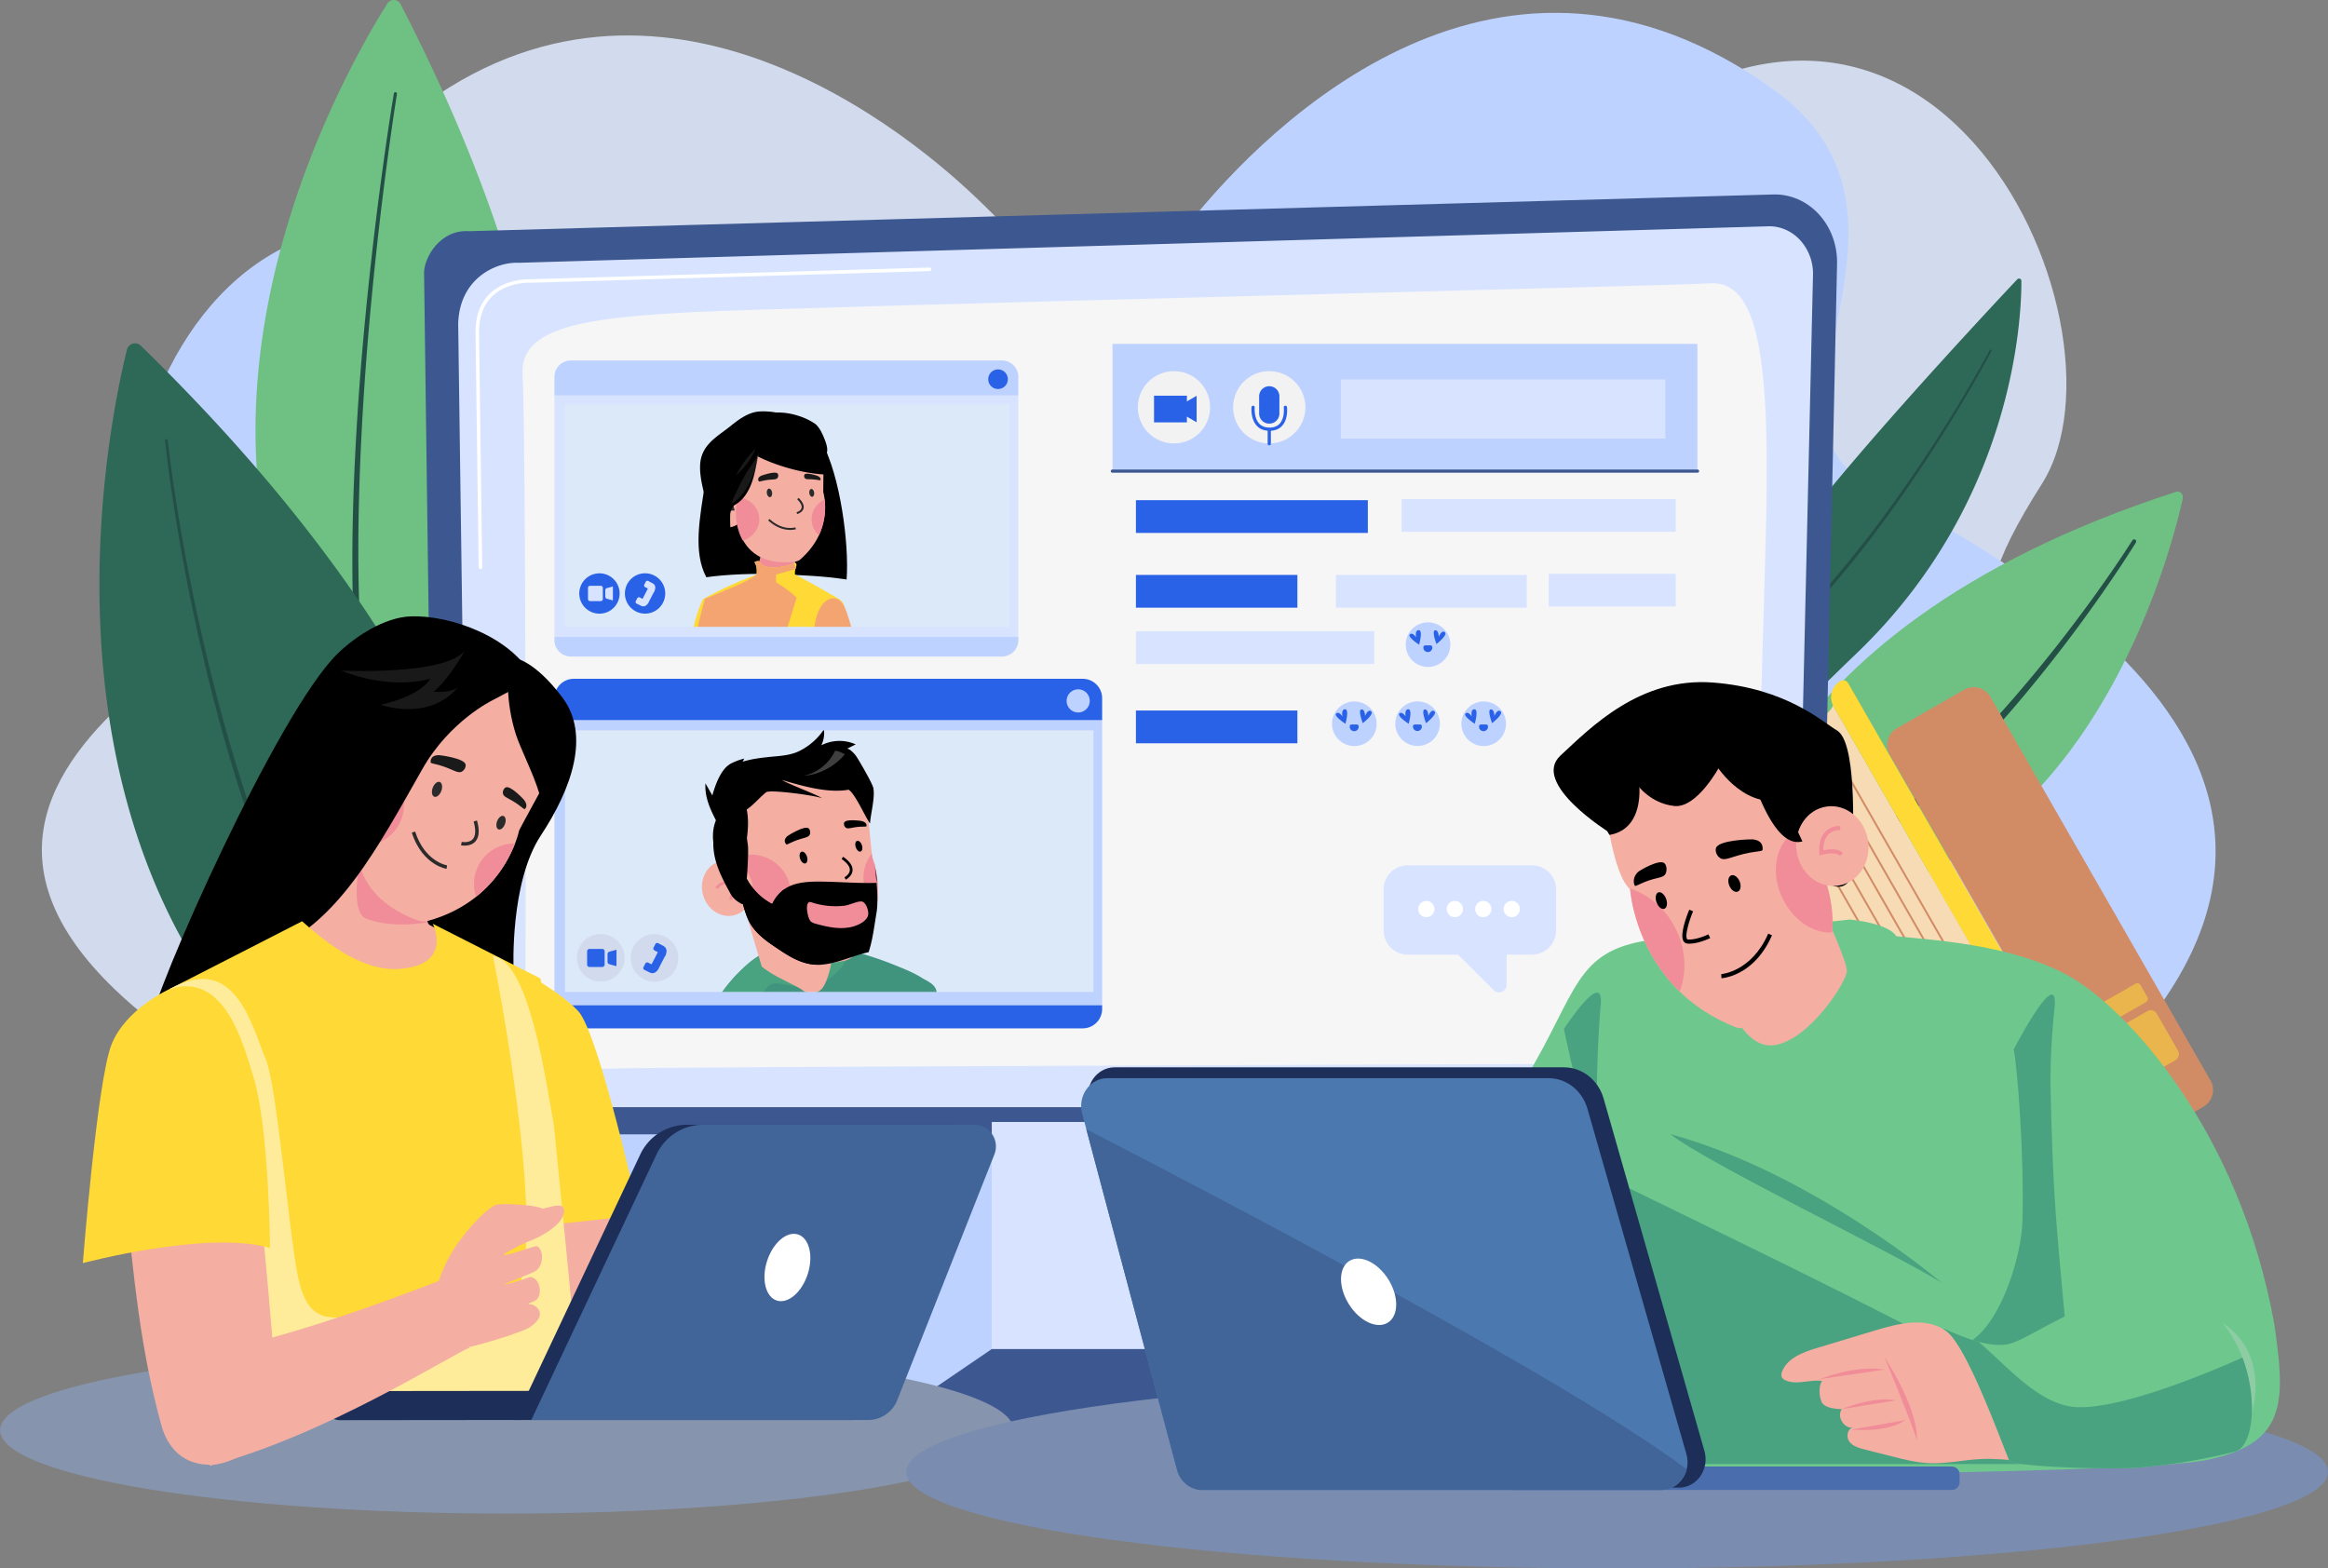 <svg xmlns="http://www.w3.org/2000/svg" width="3562" height="2400" fill="none" viewBox="0 0 3562 2400"><rect x="0" y="0" width="3562" height="2400" fill="#808080" stroke="none"/><path fill="#D1DBED" d="M3124.27 740.39c155.55-245.53-188.85-996.68-743.33-456.39s-636.67 249.34-900.58 6.17c-142.89-131.66-545.07-424-914.52-59.51-233.78 230.63 113.68 482.4-50 613.86C352.16 975.98-342 1258 400.68 1672.56c742.68 414.56 792.83 637.16 1284.05 308.93 491.22-328.23 439.94-295.31 871.63-125.62S3407 1687 3235.17 1330.93c-171.83-356.07-266.45-345.02-110.9-590.54Z"/><path fill="#BED2FF" d="M2853.08 736.85C2672.3 632.8 2979.4 328.94 2715 138c-417.86-301.81-773.19 50.77-895.41 203.52-225.74 282.14-265 582.7-891.12 136.41C302.35 31.64 70.4 828.64 259.64 1046.73c189.24 218.09 94.13 222.13-24.31 601.31-118.44 379.18 789.32 562.39 1255.31 580.79 1226.85 48.46 1290.24-232.42 1626.63-499.8 670.3-532.83-83.42-888.12-264.19-992.18Z"/><path fill="#2E6857" d="M2604.28 1265.59s.94-4.73 2.77-13.3c-6.37 12.15-2.77 13.3-2.77 13.3ZM3086.62 427.34c-32.69 34.73-190.18 203-293.6 329.48-102.73 125.67-171.67 428.44-186 495.47 12-23 59.67-85.22 234.54-253.34 241.19-231.86 251.56-515.75 251.28-569.16a3.58 3.58 0 0 0-.65-1.997 3.585 3.585 0 0 0-1.64-1.303 3.651 3.651 0 0 0-2.1-.17c-.69.151-1.33.506-1.83 1.02Z"/><path fill="#244F47" d="M3046.39 535.15a1.522 1.522 0 0 0-1.16-.118c-.39.116-.72.382-.91.738-12.48 23.3-25.72 46.26-39.24 69-13.52 22.74-27.49 45.24-41.8 67.51a2204.542 2204.542 0 0 1-90.46 130.46 1901.453 1901.453 0 0 1-49.06 62.38A1399.644 1399.644 0 0 1 2771.7 925c-18 19.37-36.47 38.27-55.62 56.48-19.28 18.06-39.19 35.42-59.88 51.81-.61.49-1 1.19-1.08 1.97-.09.77.14 1.55.63 2.16.48.6 1.19.99 1.96 1.08.78.08 1.55-.14 2.16-.63 20.77-16.61 40.74-34.18 60-52.42 19.18-18.39 37.66-37.46 55.63-57 17.82-19.68 35.15-39.78 52-60.3 16.85-20.52 33.15-41.44 48.91-62.76a2175.366 2175.366 0 0 0 90.06-131.11c14.23-22.36 28.08-44.96 41.57-67.8 13.44-22.85 26.57-45.86 39-69.32.17-.354.2-.761.08-1.136a1.505 1.505 0 0 0-.73-.874Z"/><path fill="#6FC183" d="M3329.67 752.55c-678.85 219.54-689 630.1-689 630.1 524.45 61.18 676.72-518.86 699.12-619.55 1.45-6.58-4.18-12.47-10.12-10.55Z"/><path fill="#244F47" d="M3267.06 825.79a3.123 3.123 0 0 0-1.15-.44 3.198 3.198 0 0 0-1.24.036c-.4.093-.79.265-1.12.506-.34.24-.63.546-.85.898-17.4 27.31-35.92 54.06-54.8 80.46-18.88 26.4-38.43 52.37-58.43 77.94s-40.62 50.66-61.75 75.29c-21.13 24.63-42.8 48.79-65.22 72.22s-45.29 46.41-69.16 68.31c-23.87 21.9-48.19 43.29-73.74 63.1-50.76 40-105.46 75.17-164.4 100.65l-.14.06a7.427 7.427 0 0 0-4.01 4.13c-.36.92-.54 1.9-.51 2.89.02.99.24 1.96.64 2.86.4.91.98 1.72 1.7 2.4.72.67 1.56 1.2 2.49 1.55.92.35 1.91.5 2.9.47.98-.04 1.95-.27 2.85-.69 60.32-26.87 115.49-63.35 166.44-104.34 25.64-20.35 50-42.19 73.79-64.56 23.79-22.37 46.62-45.74 68.9-69.58 22.28-23.84 43.81-48.34 64.76-73.32 20.95-24.98 41.35-50.41 61.17-76.27a2258.84 2258.84 0 0 0 57.77-78.85c18.68-26.69 36.89-53.67 54.15-81.42.43-.71.56-1.559.36-2.363a3.143 3.143 0 0 0-1.4-1.937Z"/><path fill="#F7DBB5" d="m2661.85 1159.32 406.89 709.17 141.94-81.44-406.89-709.17c8.71 15.18-133.23 96.62-141.94 81.44Z"/><path fill="#FFD935" d="M2827.77 1045.32a8.54 8.54 0 0 0-2.21-2.54c-.9-.69-1.92-1.2-3.01-1.5-1.1-.29-2.24-.37-3.36-.23-1.12.15-2.21.51-3.19 1.08a28.418 28.418 0 0 0-8.35 7.28 28.393 28.393 0 0 0-4.92 9.92c-.98 3.59-1.24 7.35-.76 11.04.48 3.7 1.68 7.27 3.53 10.5l387.22 674.88c9.92 17.29-.6 42-23.5 55.09l-65 37.27c-19.61 11.26-42.4 8.38-50.9-6.43l-392-683.25a24.014 24.014 0 0 0-6.13-7.03 23.96 23.96 0 0 0-17.67-4.79c-3.11.41-6.12 1.42-8.84 2.98-1.49.86-2.8 2-3.85 3.36a13.091 13.091 0 0 0-2.62 9.67c.22 1.7.77 3.35 1.63 4.84l422 735.47c9.15 16 49.19 27.64 80.12 9.89l90.72-52.05c32.81-18.83 44-60.94 34.29-77.86l-423.2-737.59Z"/><path fill="#D18C66" d="M2790 1118.42c-.09-.18-.21-.34-.36-.47-.16-.14-.33-.23-.53-.29a1.47 1.47 0 0 0-1.16.12c-.17.1-.33.24-.45.4-.12.16-.21.34-.25.54-.05.19-.06.4-.02.59.03.2.11.39.22.56l381.52 665c.2.32.52.56.89.65.37.1.76.04 1.09-.15.33-.19.58-.5.68-.86.11-.37.07-.76-.11-1.1L2790 1118.42ZM2769 1130.5c-.2-.32-.52-.56-.89-.65-.37-.1-.76-.04-1.09.15-.33.19-.58.5-.68.86-.11.37-.07.76.11 1.1l381.53 664.95c.09.17.22.32.37.43.16.12.33.21.52.26.18.05.38.07.57.04.19-.02.37-.08.54-.18.33-.2.58-.52.68-.89.1-.37.05-.77-.14-1.11L2769 1130.5ZM2747.89 1142.59c-.19-.34-.51-.58-.89-.68-.37-.1-.77-.05-1.11.14-.17.09-.32.22-.43.37-.12.16-.21.33-.26.52-.05.18-.06.38-.04.57.03.19.09.37.19.54l381.52 665c.19.34.51.58.89.68.37.11.77.05 1.11-.14.34-.19.58-.51.69-.89.1-.37.04-.77-.15-1.11l-381.52-665ZM2726.82 1154.68c-.1-.17-.22-.31-.38-.43-.15-.12-.32-.2-.51-.25-.18-.05-.38-.07-.57-.04-.19.02-.37.08-.54.18-.17.1-.31.22-.43.38-.12.15-.2.32-.25.51-.05.18-.07.38-.04.57.02.19.08.37.18.54l381.52 665c.19.34.51.58.89.68.37.11.77.05 1.11-.14.34-.19.58-.51.68-.89.11-.37.05-.77-.14-1.11l-381.52-665ZM2705.75 1166.77c-.1-.17-.22-.31-.38-.43-.15-.12-.32-.2-.51-.25-.18-.05-.38-.07-.57-.04-.19.02-.37.08-.54.18-.17.1-.31.22-.43.38-.12.15-.2.32-.25.51-.05.18-.07.38-.04.57.02.19.08.37.18.54l381.52 664.95c.1.17.22.31.38.43.15.12.32.2.51.25.18.05.38.07.57.04.19-.02.37-.08.54-.18.17-.1.31-.22.43-.38.12-.15.2-.32.25-.51.05-.18.07-.38.04-.57-.02-.19-.08-.37-.18-.54l-381.52-664.95ZM3045.42 1066.32a29.46 29.46 0 0 0-17.86-13.77 29.44 29.44 0 0 0-22.37 2.88l-102.91 59a29.491 29.491 0 0 0-13.78 17.85 29.479 29.479 0 0 0 2.88 22.37l336.8 587a29.46 29.46 0 0 0 17.86 13.77 29.433 29.433 0 0 0 22.37-2.88l102.91-59c3.36-1.92 6.3-4.49 8.67-7.55 2.36-3.07 4.1-6.57 5.11-10.3a29.4 29.4 0 0 0-2.88-22.37l-336.8-587Z"/><path fill="#FFD935" d="M3300.07 1551.17a10.57 10.57 0 0 0-2.72-3.12c-1.11-.85-2.37-1.48-3.71-1.84-1.35-.37-2.75-.46-4.13-.28-1.39.18-2.72.63-3.93 1.32l-100.21 57.49c-2.44 1.4-4.22 3.72-4.96 6.44a10.65 10.65 0 0 0 1.04 8.06l32.44 56.54c1.4 2.44 3.72 4.23 6.44 4.97 2.72.73 5.62.36 8.06-1.04l100.2-57.5c2.44-1.4 4.23-3.71 4.97-6.43.73-2.72.36-5.62-1.04-8.06l-32.45-56.55ZM3267.64 1505.14l-109.29 62.72a5.374 5.374 0 0 0-1.99 7.34l10.78 18.8a5.401 5.401 0 0 0 7.35 1.99l109.29-62.72a5.384 5.384 0 0 0 1.99-7.35l-10.79-18.79a5.372 5.372 0 0 0-7.34-1.99Z" opacity=".53"/><path fill="#6FC183" d="M592.68 5.43C519.27 121.59 119.65 815 703 1306.91c0 0 380.6-388.79-90.17-1300.64a11.614 11.614 0 0 0-9.831-6.26 11.62 11.62 0 0 0-10.319 5.42Z"/><path fill="#244F47" d="M605.38 141.05a2.39 2.39 0 0 0-1.791.429 2.393 2.393 0 0 0-.959 1.571c-7.14 43.36-13.37 86.8-19.23 130.31-5.86 43.51-11.18 87.09-16 130.73-9.66 87.27-17.38 174.78-22.39 262.49-5.01 87.71-7.351 175.61-4.931 263.53 1.074 43.96 3.764 87.87 8.071 131.72 4.41 43.8 10.549 87.53 20.169 130.68.166.72.472 1.4.901 2.01.43.6.974 1.12 1.601 1.51.628.39 1.327.66 2.058.78.73.13 1.478.11 2.2-.06a5.703 5.703 0 0 0 2.009-.9 5.625 5.625 0 0 0 2.295-3.66 5.62 5.62 0 0 0-.064-2.2c-9.75-42.48-16.11-85.77-20.75-129.23-4.64-43.46-7.5-87.18-8.83-131-3-87.53-1.099-175.25 3.301-262.8 4.4-87.55 11.62-175 20.73-262.23 4.56-43.62 9.623-87.183 15.189-130.69 5.58-43.5 11.55-87 18.4-130.26a2.398 2.398 0 0 0-1.979-2.73Z"/><path fill="#2E6857" d="M215.44 529a12.716 12.716 0 0 0-12.329-3.122A12.706 12.706 0 0 0 194.25 535c-36 145.85-210.66 1003.13 564.35 1311.55 0 .04 260.29-534.73-543.16-1317.55Z"/><path fill="#244F47" d="M697.35 1777.21a810.913 810.913 0 0 1-100.83-111.68 978.962 978.962 0 0 1-43.17-61.86c-13.63-21.16-26.73-42.67-39-64.67-49.35-87.86-89-181-122.49-276.12-33.49-95.12-60.51-192.61-83-291a3097.906 3097.906 0 0 1-30-148.43c-8.74-49.7-16.5-99.65-22.16-149.75a2.064 2.064 0 0 0-3.038-1.59 2.056 2.056 0 0 0-1.062 2.03c5.46 50.34 13 100.32 21.52 150.17 8.52 49.85 18.34 99.45 29.34 148.81 22 98.69 48.75 196.43 81.8 292.09 33.05 95.66 72.52 189.27 121.77 277.91 12.24 22.19 25.32 43.92 39 65.29 13.68 21.37 28 42.29 43.26 62.6a820.807 820.807 0 0 0 101.49 113.45c.466.46 1.02.82 1.629 1.07.61.24 1.262.36 1.918.34a4.8 4.8 0 0 0 1.898-.44 4.892 4.892 0 0 0 1.576-1.14 4.885 4.885 0 0 0 1.267-3.6 4.806 4.806 0 0 0-.512-1.88 4.788 4.788 0 0 0-1.206-1.53v-.07Z"/><path fill="#3D5891" d="M2713.24 297.57 718.07 353.78c-44.79-3.31-69.23 40.79-69.23 63.38l17 1277.57c0 22.59 17 41.07 37.75 41.07h2041.48c20.77 0 37.76-18.48 37.76-41.07l28-1291.21c.62-28.34-9.48-55.72-27.93-75.74-18.45-20.02-43.61-30.95-69.66-30.21Z"/><path fill="#D8E4FF" d="M2705.4 346.28 793.2 402.14c-34.06-1.48-90.249 23.6-92.139 93.4l16 1159.79c0 21.39 16.08 38.89 35.72 38.89H2709.78c19.64 0 35.71-17.5 35.71-38.89L2774 420.78a76.247 76.247 0 0 0-19.63-53.28c-12.97-14.08-30.67-21.76-48.97-21.22Z"/><path fill="#fff" d="M736.94 1001.9a2.736 2.736 0 0 0-1.89.81 2.688 2.688 0 0 0-.76 1.91l1.26 94.06c.008.71.295 1.38.799 1.88.503.5 1.183.78 1.891.78.354-.01.702-.08 1.027-.22.324-.14.618-.34.864-.6a2.687 2.687 0 0 0 .759-1.91l-1.26-94.06a2.675 2.675 0 0 0-2.69-2.65ZM1422.05 409.43 811.4 427.28c-1.5 0-37.45-1.28-61.66 21.85-14.6 13.94-22 33.72-22.15 58.82l4.85 360.24a2.692 2.692 0 0 0 2.69 2.66 2.702 2.702 0 0 0 2.66-2.73L733 507.93c.1-23.54 7-42 20.48-54.91 22.58-21.57 56.29-20.42 57.94-20.36l610.81-17.85c.35-.009.7-.088 1.03-.232.32-.145.61-.352.85-.609.24-.258.43-.561.56-.892.12-.331.18-.683.17-1.037 0-.358-.07-.712-.22-1.04a2.593 2.593 0 0 0-1.52-1.422 2.58 2.58 0 0 0-1.05-.148Z"/><path fill="#F6F6F6" d="M2614.45 433.66c-35 3.09-1393.16 35.75-1554.13 44-160.97 8.25-265.82 22-260.77 95.31 5.05 73.31 5.81 922.16 3.76 1018-.81 38 39.17 47.21 135.13 44.1 83.4-2.71 1336.06-6.61 1662.9-7.59 43.24-.13 78.57-37.48 79.92-84.55 4.5-158.09 14.29-501.85 20.2-710.53 7.87-277.73-8.4-405.68-87.01-398.74Z"/><path fill="#D8E4FF" d="M1945.49 1716.86h-428.01v347.45h428.01v-347.45Z"/><path fill="#3D5891" d="M1295.92 2215.37h428.01l221.56-151.07h-428.01l-221.56 151.07Z"/><path fill="#BED2FF" d="M2597.12 526.2h-894.93v194.71h894.93V526.2Z"/><path fill="#3D5891" d="M2597.12 718.44h-894.93a2.503 2.503 0 0 0-1.85.664c-.24.231-.44.51-.57.82-.14.309-.21.643-.21.981 0 .338.07.672.21.981.13.31.33.589.57.82a2.503 2.503 0 0 0 1.85.664h894.93a2.503 2.503 0 0 0 1.85-.664c.24-.231.44-.51.57-.82.14-.309.21-.643.21-.981 0-.338-.07-.672-.21-.981a2.48 2.48 0 0 0-.57-.82 2.503 2.503 0 0 0-1.85-.664Z"/><path fill="#2962E7" d="M2092.88 765.36h-354.83v50.14h354.83v-50.14Z"/><path fill="#D8E4FF" d="M2564.02 763.63h-419.51v50.14h419.51v-50.14Z"/><path fill="#2962E7" d="M1985.12 879.75h-247.07v50.14h247.07v-50.14ZM1985.12 1087.24h-247.07v50.14h247.07v-50.14Z"/><path fill="#D8E4FF" d="M2336.08 879.75h-292.11v50.14h292.11v-50.14ZM2564.02 878.01h-194.4v50.14h194.4v-50.14ZM2102.69 965.94h-364.64v50.15h364.64v-50.15Z"/><path fill="#BED2FF" d="M2185 1020.58c18.85 0 34.14-15.29 34.14-34.14 0-18.855-15.29-34.14-34.14-34.14-18.86 0-34.14 15.285-34.14 34.14 0 18.85 15.28 34.14 34.14 34.14Z"/><path fill="#2962E7" d="M2171 964.28c-6.55-.43-4.27 11-4.27 11s-5.38-8.43-9.57-4.54c-4.19 3.89 14.16 15.71 14.16 15.71s6.26-21.74-.32-22.17ZM2201.4 974.63s0-10.76-5.65-10.1c-5.65.66 2.14 21 2.14 21s17.88-13.87 12.85-18.08c-5.03-4.21-9.34 7.18-9.34 7.18ZM2184.73 987.57c-3.77 0-6.82-.64-6.82 3.14-.04.918.11 1.834.44 2.693s.83 1.642 1.46 2.305a6.855 6.855 0 0 0 4.92 2.093c.92 0 1.83-.185 2.68-.545.84-.36 1.61-.886 2.25-1.548a6.993 6.993 0 0 0 1.46-2.305 7.06 7.06 0 0 0 .44-2.693c0-3.78-3.05-3.14-6.83-3.14Z"/><path fill="#BED2FF" d="M2072.25 1073.37c-6.75 0-13.35 2-18.97 5.75a34.192 34.192 0 0 0-12.57 15.33 34.045 34.045 0 0 0-1.94 19.72 34.033 34.033 0 0 0 9.34 17.48 34.033 34.033 0 0 0 17.48 9.34c6.62 1.32 13.49.65 19.72-1.94a34.192 34.192 0 0 0 15.33-12.57 34.153 34.153 0 0 0-4.25-43.11c-6.4-6.4-15.09-10-24.14-10Z"/><path fill="#2962E7" d="M2058.28 1085.35c-6.55-.43-4.27 11-4.27 11s-5.38-8.42-9.57-4.54 14.16 15.71 14.16 15.71 6.23-21.74-.32-22.17ZM2088.66 1095.7s0-10.75-5.66-10.09c-5.66.66 2.14 21 2.14 21s17.88-13.86 12.85-18.08c-5.03-4.22-9.33 7.17-9.33 7.17ZM2072 1108.64c-3.77 0-6.82-.63-6.82 3.14-.03.92.12 1.83.44 2.69.33.86.83 1.65 1.46 2.31a6.97 6.97 0 0 0 2.25 1.55c.85.36 1.76.54 2.68.54.91 0 1.82-.18 2.67-.54.85-.36 1.61-.89 2.25-1.55.63-.66 1.13-1.45 1.46-2.31.33-.86.48-1.77.44-2.69-.02-3.78-3.07-3.14-6.83-3.14Z"/><path fill="#BED2FF" d="M2186.96 1136.42c16.04-9.92 21-30.95 11.09-46.99-9.91-16.04-30.95-21.01-46.99-11.09-16.04 9.91-21 30.95-11.09 46.99 9.91 16.04 30.95 21 46.99 11.09Z"/><path fill="#2962E7" d="M2155.05 1085.35c-6.55-.43-4.27 11-4.27 11s-5.38-8.42-9.57-4.54 14.15 15.71 14.15 15.71 6.24-21.74-.31-22.17ZM2185.42 1095.7s0-10.75-5.65-10.09c-5.65.66 2.14 21 2.14 21s17.88-13.86 12.85-18.08c-5.03-4.22-9.34 7.17-9.34 7.17ZM2168.75 1108.64c-3.77 0-6.83-.63-6.83 3.14 0 1.81.72 3.55 2 4.83a6.835 6.835 0 0 0 9.66 0c1.28-1.28 2-3.02 2-4.83 0-3.78-3.06-3.14-6.83-3.14Z"/><path fill="#BED2FF" d="M2270.15 1141.65c18.85 0 34.14-15.28 34.14-34.14 0-18.85-15.29-34.14-34.14-34.14-18.86 0-34.14 15.29-34.14 34.14 0 18.86 15.28 34.14 34.14 34.14Z"/><path fill="#2962E7" d="M2256.17 1085.35c-6.55-.43-4.27 11-4.27 11s-5.38-8.42-9.57-4.54 14.16 15.71 14.16 15.71 6.23-21.74-.32-22.17ZM2286.55 1095.7s0-10.75-5.66-10.09c-5.66.66 2.14 21 2.14 21s17.88-13.86 12.85-18.08c-5.03-4.22-9.33 7.17-9.33 7.17ZM2269.87 1108.64c-3.77 0-6.82-.63-6.82 3.14-.04.92.12 1.83.44 2.69.33.86.83 1.65 1.46 2.31a6.97 6.97 0 0 0 2.25 1.55c.85.36 1.76.54 2.67.54.92 0 1.83-.18 2.68-.54a6.97 6.97 0 0 0 2.25-1.55c.63-.66 1.13-1.45 1.46-2.31.32-.86.47-1.77.44-2.69 0-3.78-3.05-3.14-6.83-3.14Z"/><path fill="#F2F2F2" d="M1796.26 678.56c30.55 0 55.31-24.763 55.31-55.31s-24.76-55.31-55.31-55.31-55.31 24.763-55.31 55.31 24.76 55.31 55.31 55.31Z"/><path fill="#2962E7" d="M1816.06 605.49h-50.32v40.84h50.32v-40.84Z"/><path fill="#2962E7" d="M1830.92 646.19v-40.56l-35.12 20.28 35.12 20.28Z"/><path fill="#F2F2F2" d="M1942.06 678.56c30.55 0 55.31-24.763 55.31-55.31s-24.76-55.31-55.31-55.31-55.31 24.763-55.31 55.31 24.76 55.31 55.31 55.31Z"/><path fill="#2962E7" d="M1942.06 591c-4.11 0-8.05 1.633-10.96 4.54a15.486 15.486 0 0 0-4.54 10.96v26.79a15.506 15.506 0 0 0 15.5 14.953 15.506 15.506 0 0 0 15.5-14.953v-26.77c0-2.037-.4-4.055-1.17-5.938a15.525 15.525 0 0 0-8.39-8.4c-1.89-.78-3.9-1.182-5.94-1.182Z"/><path fill="#2962E7" d="M1966.41 620.81c-.32.04-.63.142-.91.302-.29.16-.53.373-.73.629-.2.255-.35.548-.43.86a2.39 2.39 0 0 0-.07.959c0 .15 1.83 15.57-6 24.46-3.67 4.14-9 6.25-15.82 6.25s-12.23-2.12-16-6.29c-8.06-8.88-6.67-24.33-6.65-24.48.03-.322 0-.647-.09-.956a2.5 2.5 0 0 0-.46-.848c-.2-.25-.45-.458-.74-.611a2.39 2.39 0 0 0-.92-.28 2.47 2.47 0 0 0-1.8.544 2.474 2.474 0 0 0-.89 1.661c-.08.72-1.65 17.75 7.88 28.27 4.75 5.26 11.38 7.92 19.68 7.92 8.3 0 14.87-2.66 19.51-7.92 9.31-10.54 7.31-27.6 7.22-28.33a2.43 2.43 0 0 0-.94-1.656 2.507 2.507 0 0 0-.87-.428 2.467 2.467 0 0 0-.97-.056Z"/><path fill="#2962E7" d="M1942.06 655.77a2.467 2.467 0 0 0-1.74.721c-.23.228-.41.499-.53.798-.13.298-.19.618-.19.941v20.93c.04.627.32 1.215.77 1.644.46.43 1.07.669 1.69.669.63 0 1.24-.239 1.69-.669.46-.429.74-1.017.78-1.644v-20.93c0-.653-.26-1.279-.73-1.74a2.464 2.464 0 0 0-1.74-.72Z"/><path fill="#D8E4FF" d="M2548.06 580.71h-496.52v90.4h496.52v-90.4Z"/><path fill="#BED2FF" d="M1686.36 1101.93H848.29v436.26h838.07v-436.26Z"/><path fill="#2962E7" d="M1656.65 1038.7H878a29.731 29.731 0 0 0-21.015 8.7 29.745 29.745 0 0 0-8.705 21.02v33.51h838.07v-33.51c0-7.88-3.13-15.44-8.7-21.01a29.745 29.745 0 0 0-21-8.71ZM848.29 1543.88c0 7.88 3.13 15.44 8.701 21.01A29.683 29.683 0 0 0 878 1573.6h778.64c3.9 0 7.77-.77 11.37-2.26a29.79 29.79 0 0 0 9.64-6.45c2.76-2.76 4.95-6.03 6.44-9.64 1.49-3.6 2.26-7.47 2.26-11.37v-5.69H848.29v5.69Z"/><path fill="#BED2FF" d="M1649.69 1054.83c-3.5 0-6.92 1.04-9.83 2.99a17.696 17.696 0 0 0-6.52 7.94c-1.33 3.24-1.68 6.8-1 10.23.69 3.43 2.37 6.58 4.85 9.06a17.696 17.696 0 0 0 19.29 3.83 17.75 17.75 0 0 0 7.94-6.52c1.94-2.91 2.98-6.33 2.98-9.83 0-2.33-.46-4.63-1.35-6.78a17.67 17.67 0 0 0-9.58-9.58c-2.15-.89-4.45-1.34-6.78-1.34Z"/><path fill="#DCE9F9" d="M1673.09 1117.59H864.57v400.23h808.52v-400.23Z"/><mask id="a" width="810" height="401" x="864" y="1117" maskUnits="userSpaceOnUse" style="mask-type:luminance"><path fill="#fff" d="M1673.09 1117.59H864.57v400.23h808.52v-400.23Z"/></mask><g mask="url(#a)"><path fill="#40947E" d="M1409.28 1495.58c-12-7.5-25.59-12.85-38.7-18.16a537.344 537.344 0 0 0-71.17-23.36c-5.09-1.34-10.18-2.57-15.31-3.72-20.46-4.57-41.38-8-62.33-6.95-30.38 1.49-58 14-80.34 34.14a252.754 252.754 0 0 0-30.76 32.91c-2.38 3-25.93 35-23.92 36.63 13.78 11.07 29.86 18.42 46.62 23.92 3.86 1.26 7.76 2.41 11.66 3.53 5.24 1.48 10.47 2.82 15.79 4.08a459.23 459.23 0 0 0 147 10.89c23.29-2 50.3-4 72.36-12.22 18.39-6.8 35.36-24.85 46.36-40.49 3.49-5 6.76-10.55 6.72-16.64-.09-13.82-14.26-18.43-23.98-24.56Z"/><path fill="#49A380" d="M1221.77 1443.39c-30.38 1.49-58 14-80.34 34.14a252.754 252.754 0 0 0-30.76 32.91c-2.38 3-25.93 35-23.92 36.63 13.78 11.07 29.86 18.42 46.62 23.92a481.38 481.38 0 0 1 33.35-51.08c9.85-13.11 12-16.93 29-14.41 16.44 2.44 32.5 6.98 47.78 13.5l5.8.49c7.8-13.56 21.39-22.55 32.61-33.44 8.88-8.61 16.68-20.13 17.5-32-5.09-1.34-10.18-2.57-15.31-3.72-20.46-4.56-41.38-7.98-62.33-6.94Z"/><path fill="#F4AEA2" d="M1255.09 1413.75c-9.4-5.43-20.06-8.22-30.58-11-28.93-7.52-59-13.92-87.93-21.44 9.63 32.54 19.27 65.08 28.91 97.61 19.12 16.49 53.64 28.91 62.55 36.37 6.57 5.5 17.33 5.57 24.82 1.42 5.63-3.13 8.79-9.3 11.2-15.28 7.8-19.45 11.06-40.41 9.53-61.31-.81-10.78-9.09-20.94-18.5-26.37Z"/><path fill="#F4AEA2" d="M1329.18 1258.81c-15.85-70.75-66-113.79-143.13-96.51s-92.83 81.69-77 152.44c1.35 6 52.4 60.39 54.58 66 0 0 10.81 114.45 126.27 89.8 5.55-1.19 11-2.72 14.62-6.89 63.22-73.8 30.09-151.23 30-151.72-.62-3.72-5.34-53.12-5.34-53.12Z"/><path fill="#F18D98" d="M1333.86 1306.13a60.104 60.104 0 0 0-12.46 42.28 60.11 60.11 0 0 0 19.74 39.41c7.37-43-6.54-75.57-6.59-75.89-.12-.66-.36-2.78-.69-5.8ZM1149.69 1307.78a59.851 59.851 0 0 0-36.93 12.69c12 15.65 49 55.51 50.89 60.27 1.86 14.33 6.05 28.26 12.41 41.24a60.166 60.166 0 0 0 27.9-28.17 60.163 60.163 0 0 0-16.84-72.95 60.207 60.207 0 0 0-37.43-13.08Z"/><path fill="#2B2B2B" d="m1241 1368-2.28 3.5c18.42 12 34.25 13.26 45 11.83 5.11-.57 10.08-2.08 14.65-4.44l-2.08-3.63c-1.04.54-23.97 13.17-55.29-7.26Z"/><path fill="#000" d="M1237.05 1267.46c-6.09-4.66-30.83 10.81-31.81 11.61-7.5 6.09-3.74 11.23-2.26 12.89.87 1 3.68-1.15 11-4.23 15.56-6.54 22.86-5.33 25.11-10.8 1.3-3.23.39-7.62-2.04-9.47ZM1318 1256.22c-1-.23-23.49-3.36-26.28 2.31-1.11 2.25-.18 5.83 2 7.72 3.65 3.21 8.59-.35 22.46-1.21 6.51-.41 9.36.13 9.64-.9.5-1.77-.04-6.14-7.82-7.92ZM1290.1 1311l-2.4 3.43c8.59 6 13 12 12.6 17.23-.44 6.64-8.11 10.7-8.19 10.74l1.92 3.72c.4-.21 9.83-5.15 10.45-14.16.52-6.89-4.37-13.96-14.38-20.96Z"/><path fill="#F4AEA2" d="M1101.84 1317.84c-20.58 5.52-32.32 28.46-26.22 51.25 6.1 22.79 27.73 36.79 48.32 31.28 20.59-5.51 32.32-28.46 26.22-51.24-6.1-22.78-27.74-36.8-48.32-31.29Z"/><path fill="#F18D98" d="M1108.25 1348.83c-9 1.59-13.45 9-13.64 9.3l3.59 2.14s3.76-6.09 10.83-7.33c5.27-.92 11.12 1 17.43 5.61-3.79 3.33-11.25 11-10.16 18.66l4.15-.59c-.9-6.31 7.36-14 10.61-16.45l2.15-1.6-2.08-1.7c-8.13-6.59-15.79-9.3-22.88-8.04Z"/><path fill="#000" d="M1226.39 1303.32c-2.87 1-3.85 5.75-2.18 10.68s5.34 8.14 8.21 7.17c2.87-.97 3.85-5.75 2.19-10.68-1.66-4.93-5.34-8.14-8.22-7.17ZM1311.32 1286.73c-2.62.88-3.51 5.24-2 9.73 1.51 4.49 4.87 7.42 7.48 6.53 2.61-.89 3.51-5.24 2-9.73-1.51-4.49-4.86-7.42-7.48-6.53Z"/><path fill="#000" d="M1309.33 1156.1c-1.7-2.36-10.25-11.92-13.77-10.15l13.73-6.9a61.033 61.033 0 0 0-26.47-5.27c-9.1.25-18.03 2.53-26.14 6.69a43.425 43.425 0 0 0 4-24.35 96.42 96.42 0 0 1-37.88 33.21c-15.08 7.36-32.72 7.47-49.19 9.31-10.81 1.2-21.81 2.67-32.38 5.51a95.592 95.592 0 0 0-21.23 8.23c-8.19 4.45-12.83 11.45-15.58 20.18-3.17 10.12-8.18 19.34-11.79 29.36l-13.27-23.26c-1.31 23.06 8.78 42.67 19 62.18-8.53 16.85-8.45 36.58-3.63 55 4.82 18.42 14 35.22 23 51.8 4.25 7.74 10.77 12.22 18 16.09 5.32 2.84 10.4-78.56 8.55-90.82-3.09-20.17-2.87-31.54-14.91-47.72 17.17-5 28.79-21.48 42.83-32.87 5.56-4.47 72.82 4.46 85.4 9-6.94-5.08-54.18-22.76-61.17-27.8 30.65 9.07 70.59 20.7 101.93 14.87 10.11 5.91 25.7 42.19 32.81 51.7 1-15.29 8.09-39.92 5-54.68-1.59-7.11-22.49-43.27-26.84-49.31ZM1338.67 1326.15c-.21-1.87-.42-3.7-.61-5.45.09 1.83.29 3.65.61 5.45Z"/><path fill="#000" d="M1340.9 1351c-27 .78-53.57-1.42-80.61-1.9-20.84-.37-44.8 0-61.21 12.33-1.31.95-2.55 1.98-3.72 3.09a58.625 58.625 0 0 0-13.78 18.9 94.206 94.206 0 0 1-46.77-57.87c-.06-.14-.11-.29-.14-.44a144.494 144.494 0 0 0-1.12 39.89c1.56 13.5 4.95 26.72 10.07 39.3 7.39 18.54 23.21 31.65 39.26 42.49 18.16 12.3 36.33 25.26 58.43 28.68 5.34.78 10.74.97 16.12.56 24-1.78 48-13.89 71.62-19 6.35-19.24 8.62-39.86 12-59.81 2.27-13.28 1.53-30.71.06-47.27-.05.35-.12.7-.21 1.05ZM1338.67 1326.15c.81 7.28 1.73 15.43 2.47 23.8 1.25-5.95-1.26-16.18-2.47-23.8Z"/><path fill="#000" d="M1233.88 1461.82a47.953 47.953 0 0 1-5.76-10.51c-5.16-12.15-7.72-25.82-8.76-39-7.13-5.16-20.54-12.52-22.92-21.66-2.16-8.2 2-21.21 4.6-28.86-.66-.11-1.33-.26-2-.41-1.31.95-2.55 1.98-3.72 3.09a58.625 58.625 0 0 0-13.78 18.9c0 .11-8-4.7-8.71-5.18a94.488 94.488 0 0 1-9.48-7.31 95.302 95.302 0 0 1-21.08-26.62c-1.4-2.62-3.38-5.73-4.08-8.63a27.06 27.06 0 0 1-.21-5.69c0-7.72.51-15.44 1.53-23.09 1.15-9.39 2.69-18.72 3.77-28.12 2.18-19 2.24-39.08-6.39-56.13-.19-.36 2.82-3.4 3.18-3.79 1.15-1.27 2.36-2.5 3.62-3.67 2.44-2.42 5.15-4.55 8.08-6.36 1-.57 2-.73 2.88-1.56.88-.83 1.28-1.54 2-2.23 1.12-1.02 2.31-1.97 3.56-2.83 7-5 15.13-9.65 23.48-11.94 2.25-.62 5.1-1.32 7.36-.38a82.29 82.29 0 0 0-30-6.38c-9.65-.26-16 3-25.07 5.46 6.91-5.8 14.27-11.04 22-15.68-9.58 1.56-19.16 3.1-28.75 4.61 1-1.27 5.61-9.44 9.58-17.09a94.375 94.375 0 0 0-20.43 7.65c-13.41 7-21.36 26.52-25.93 40.38-2.26 6.87-4.12 12.85-2.52 20 1.71 7.69 3.79 14.93 7.58 22-8.21 15.68-8.14 34-3.49 51.11s13.44 32.76 22.13 48.18c4.09 7.21 10.37 11.37 17.35 15 1.56 13.5 4.95 26.72 10.07 39.3 7.39 18.54 23.21 31.65 39.26 42.49 18.16 12.3 36.33 25.26 58.43 28.68 5.34.78 10.74.97 16.12.56-9.16-2.78-17.78-6.82-23.5-14.29Z"/><path fill="#717171" d="M1229.58 1187.18c24.21-1.72 47.31-14.23 63-32.79a35.757 35.757 0 0 0-14.74-5.71 69.997 69.997 0 0 1-48.26 38.5Z" opacity=".56"/><path fill="#F18D98" d="M1317.22 1379.35c-7.93.31-17.21 5.61-25.53 6.62-17.13 1.93-34.47.07-50.8-5.45-10.64-3.52-5.64 26.07.42 30.21 2.3 1.41 4.81 2.42 7.44 3 18.28 5 38.14 9.38 56.81 4 8.54-2.48 21.4-8.53 22.87-18.07.92-5.97-3.43-20.61-11.21-20.31Z"/></g><path fill="#D1DBED" d="M929.745 1500.57c19.272-5.83 30.163-26.19 24.326-45.46s-26.192-30.16-45.463-24.33c-19.272 5.84-30.163 26.2-24.327 45.47 5.837 19.27 26.192 30.16 45.464 24.32Z"/><path fill="#2962E7" d="M921.37 1452.02h-19.31a3.737 3.737 0 0 0-3.74 3.74v20.19c0 2.07 1.675 3.74 3.74 3.74h19.31c2.066 0 3.74-1.67 3.74-3.74v-20.19c0-2.07-1.674-3.74-3.74-3.74ZM929.58 1459.85v12c-.004.82.262 1.61.755 2.27a3.739 3.739 0 0 0 1.975 1.34l10.92 3 .09-25.18-10.94 3a3.79 3.79 0 0 0-2.003 1.31 3.756 3.756 0 0 0-.797 2.26Z"/><path fill="#D1DBED" d="M1027.19 1491.64c14.24-14.24 14.24-37.33 0-51.57-14.24-14.24-37.325-14.24-51.563 0-14.239 14.24-14.239 37.33 0 51.57 14.238 14.23 37.323 14.23 51.563 0Z"/><path fill="#2962E7" d="m1006.93 1456.2-10.008 19.38a2.83 2.83 0 0 0 1.217 3.81l6.121 3.16c1.39.72 3.1.17 3.81-1.22l10.01-19.38c.72-1.38.17-3.09-1.22-3.81l-6.12-3.16a2.825 2.825 0 0 0-3.81 1.22Z"/><path fill="#2962E7" d="m987.38 1474.44-2.75 5.32a3.254 3.254 0 0 0-.2 2.5c.134.41.348.78.63 1.11.281.32.624.59 1.01.78l8.11 4c4.35 2.25 9.92 1.08 13.92-6.68l-16.36-8.44c-.378-.2-.792-.32-1.217-.35-.425-.04-.852.01-1.258.14-.405.14-.781.35-1.105.62-.323.28-.588.62-.78 1ZM1015.15 1447.57l-8-4.29c-.38-.2-.79-.33-1.22-.37-.43-.04-.86 0-1.27.13-.41.13-.79.34-1.12.61-.33.28-.6.62-.8 1L1000 1450c-.196.38-.315.79-.352 1.22a3.237 3.237 0 0 0 1.742 3.15l16.36 8.44c4.02-7.81 1.75-12.99-2.6-15.24Z"/><path fill="#D8E4FF" d="M1558.11 605.15H848.29v369.51h709.82V605.15Z"/><path fill="#BED2FF" d="M1533 551.6H873.46a25.17 25.17 0 0 0-25.17 25.17v28.38h709.83v-28.38A25.163 25.163 0 0 0 1533 551.6ZM848.29 979.48a25.172 25.172 0 0 0 25.17 25.17H1533a25.17 25.17 0 0 0 25.17-25.17v-4.82H848.29v4.82Z"/><path fill="#2962E7" d="M1527.06 565.26a15.02 15.02 0 0 0-13.86 9.26 15.031 15.031 0 0 0-.85 8.666 15.06 15.06 0 0 0 4.1 7.681 15.014 15.014 0 0 0 7.68 4.105c2.91.579 5.93.281 8.67-.854a15.01 15.01 0 0 0 9.26-13.858 15.01 15.01 0 0 0-4.39-10.607 15.017 15.017 0 0 0-10.61-4.393Z"/><path fill="#DCE9F9" d="M1544.73 618.83H864.09v340.32h680.64V618.83Z"/><mask id="b" width="681" height="342" x="864" y="618" maskUnits="userSpaceOnUse" style="mask-type:luminance"><path fill="#fff" d="M1544.73 618.83H864.09v340.32h680.64V618.83Z"/></mask><g mask="url(#b)"><path fill="#000" d="M1193 676.75c-28.24-6.76-58-8.6-84.58 9.7-8.74 6-17 14.41-22.19 25.42-4 8.47-5.78 17.86-7.19 26.84-8.48 53.88-18.78 106.3 1.69 144.57 31.21-4.5 77.39-6.24 113.64-4.54 31.15 1.47 64.8 2.5 101 8 4.22-56.39-10.72-160.2-36.78-207.25-7.85-14.12-51.59.59-65.59-2.74Z"/><path fill="#F18D98" d="M1216.73 845c.11-11.86-14.14-18.63-25.29-22.62a23.152 23.152 0 0 0-9.26-1.64c-4.42.32-11.65 3.42-13.93 7.55-2 3.71-2 10.08-2.85 14.29-1.14 5.373-2.28 10.763-3.42 16.17-2 42.18 56.62 36.73 54.54 2.28.1-5.39.17-10.73.21-16.03Z"/><path fill="#FFD935" d="M1285.05 917.73c-6.8-4.7-14.6-8.69-21.76-12.89-15.43-9-31.14-17.53-47-25.79-.1-2.807.13-5.615.68-8.37.14-.5.28-1 .43-1.46.07-.18.1-.36.18-.54.58-1.269.96-2.617 1.14-4 .1-1.56-.72-3.35-2.18-3.7-.57.28-1.17.57-1.78.85-17.92 8.23-49.27 9.76-52.79-3.13-.29-.22-.75-.11-1.11-.14-2.29-.2-4.57.444-6.41 1.81a23.597 23.597 0 0 1 3.39 11.44 40.28 40.28 0 0 1-.11 6.77l-.21 1c-28.75 10.19-55 22.55-81.76 37.16a198.062 198.062 0 0 0-17.42 60.59c-16.35 17.42-29.74 36.19-42.25 56.57 7.06 17 19 34.2 33.38 45.67 3.68 15.98 9.01 31.53 15.89 46.41-20.77 41-41.64 83.47-52 128.21-.25 1.1 2.17 5 3.14 4.38 10.15 6.84 22.9 8.27 35.12 8.91 39.16 2 78.4-2.08 116.31-12.08 19.41-5.13 35.66-11.15 52.47-23.44 4.7-3.42 9.8-8.83 12.29-14.11-11.47-37.33-27.89-76.19-46.06-110.82-.07-.18-.15-.36-.25-.53 2.21-1 3.78-3.21 5.1-5.49.6-1.07 1.14-2.17 1.67-3.2-1.07-3.17-3.35-5.74-5-8.66a730.274 730.274 0 0 0 72.13-74.09c8.76-10.44 17.31-21.2 23.65-33.31 7.63-14.57 12-30.57 9.55-47.06-.98-6.48-3.01-13.21-8.43-16.96Z"/><path fill="#F4A471" d="M1422.77 1001.2a52.743 52.743 0 0 0-9.44-4.6c-1.17-.46-2.39-.85-3.6-1.24-3.84-1.22-14.71-5.38-17.06 0a4.551 4.551 0 0 0-.21 2.53c.14 1.74.78 3.2 1.06 4.84.28 1.64-.74 3.24-1.38 4.67-3.25 6.91-5.53 13.68-9.34 20.37-4.13 7.46-8.99 14.49-14.5 21-6.44 7.38-14.07 13.72-19.84 21.66a88.959 88.959 0 0 0-9.58 17.49l-1.5 3.53-.21.53c-.61 1.46-1.18 2.93-1.78 4.42-.32-4.13-.82-8.23-1.46-12.32-3-18.6-9-37-13.4-55.15-5.48-22.58-11-45.17-17.45-67.54-1.78-6.12-3.6-12.29-5.52-18.38-3.81-12-10.48-31.88-27.18-26.72-8.23 2.57-13.9 10.16-17.53 18a81.651 81.651 0 0 0-7 29.81 116.83 116.83 0 0 0 1.14 23.19c8.37 57.11 36.4 114.57 68.32 162 3.85 5.73 24.9 35 33.27 25.75a297.922 297.922 0 0 0 36-49.3 309.434 309.434 0 0 0 24.83-53.79c.25-.57.43-1.18.64-1.75 3.25-9.4 6.06-19 8.45-28.57 1.17-4.8 2.24-9.61 3.2-14.46.96-4.85 1.07-10.12 3.46-14.32 1-1.67 2.24-3.31 2.28-5.24.1-2.81-2.32-4.92-4.67-6.41ZM1187.41 879.37c9.87-2.89 19.7-5.81 29.57-8.69.32-.11.68-.18 1-.29-.11-.57-.22-1.14-.39-1.71a27.721 27.721 0 0 0-2.82-6.84c-17.92 8.23-49.27 9.76-52.79-3.13-.29-.22-.75-.11-1.11-.14-2.29-.2-4.57.444-6.41 1.81a23.597 23.597 0 0 1 3.39 11.44c.15 2.256.12 4.52-.11 6.77l-.21 1c-.75.25-1.5.54-2.25.82-.04.232-.1.46-.18.68-13.11 9.08-28 15.25-42.71 21.3-11.25 4.67-22.55 9.33-33.8 14-5.06 19-11.33 40.89-14.15 60.34-16.38 19.41-29.67 37.26-43.17 55.11 9.65 15.1 20.2 31.31 31.53 46.24 7.83 10.29 8.33 24.61 12.21 36.94 1 3.24 2 6.44 3.07 9.69-18.1 41.85-36.41 86.63-54.47 128.56-.1.33-.19.66-.25 1-.25 1.1 2.17 5 3.14 4.38 10.15 6.84 22.9 8.27 35.12 8.91 22.25 1.14 44.55.32 66.65-2.46 11.75-3 22.69-7.52 31.81-15.92-17.95-5-36.94-11.15-50.12-24.37 5.7-34.27 15.78-69 26.93-101.92 8.47-3.05 17.21-5.28 26.11-6.66-.21-1.81-2.24-4.45-2.42-6.27-7.91-1.21-15.07-3.13-22.94-4.34 11.18-5.45 22.8-8.37 33.59-14.64-3.85-1.5-7.8-3.53-11.86-4.49-2.64-3.64-6.7-8.62-8.52-12.72-5.3-12.25-10.72-24.62-14.89-37.33.18-.18.4-.36.57-.54-12.61 0-25.54-2.6-37.93-5.2-2-.46-4.49-1.32-4.74-3.42 0-.87.23-1.72.67-2.46 7.52-15.6 24.48-24 40.54-30.49a556.236 556.236 0 0 1 51.58-18c5.85-1.71 18.1-7.55 24.8-6.84.21-.204.44-.394.68-.57 5.23-17.39 11.54-37.09 16.77-54.43a160.945 160.945 0 0 0-31.38-23.19c0-3.3-.11-8.72-.11-11.93Z"/><path fill="#F4AEA2" d="M1260.16 715.33c-5.69-50.65-39.23-84.73-98-78.9-58.77 5.83-76 49.51-70.3 100.16.48 4.32 33.74 46.36 34.88 50.46 0 0-1.81 80.73 86.1 72.85 4.22-.38 8.44-1 11.45-3.62 53.32-46.4 35.36-103.1 35.34-103.45-.21-2.64.53-37.5.53-37.5Z"/><path fill="#2B2B2B" d="m1177.49 794.23-2.2 2.09c11.71 10.85 23.12 13.93 31.18 14.45 3.83.317 7.69-.021 11.41-1l-1-2.79c-.78.25-19.47 5.72-39.39-12.75Z"/><path fill="#1A1A1A" d="M1164.61 728c-6.4 3.13-4.41 7.2-3.58 8.55.49.79 2.87-.28 8.68-1.37 12.38-2.32 17.55-.45 20-3.9 1.46-2 1.45-5.19 0-6.81-3.81-4.05-24.25 3.12-25.1 3.53ZM1250.69 728.13c-.72-.3-16.71-5.61-19.61-2.1-1.15 1.39-1 4 .3 5.59 2.2 2.73 6.35 1 16.65 2.32 4.83.64 6.83 1.41 7.19.74.62-1.15.89-4.25-4.53-6.55Z"/><path fill="#2B2B2B" d="M1219.75 763.94c5.4 5.34 7.7 10.06 6.66 13.63-1.32 4.51-7.55 6.22-7.61 6.24l.85 2.83c.32-.09 8-2.17 9.77-8.28 1.38-4.68-1.11-10.22-7.4-16.45l-2.27 2.03Z"/><path fill="#F4AEA2" d="M1107.48 747.51c-15.76 2.19-26.46 17.25-23.88 33.64 2.58 16.39 17.44 27.92 33.21 25.73 15.77-2.19 26.46-17.24 23.88-33.64-2.58-16.4-17.44-27.91-33.21-25.73Z"/><path fill="#2B2B2B" d="M1113.7 765.14a16.76 16.76 0 0 0-12.33-.6l1.17 2.73a13.65 13.65 0 0 1 9.77.5c3.55 1.72 6.18 5.27 7.83 10.54-3.76.25-11.66 1.35-14.49 6.12l2.73 1.43c2.33-3.91 10.73-4.7 13.77-4.68h2l-.47-1.83c-1.83-7.12-5.19-11.9-9.98-14.21Z"/><path fill="#F18D98" d="M1128 760.71a143.108 143.108 0 0 0-1.93 26.39s-.45 20.61 10.43 40c13.74-4.11 24.12-15.73 25.17-30.07 1.41-18.78-13.67-35.03-33.67-36.32ZM1241.92 792.24a32.894 32.894 0 0 0 2.37 14.71 32.879 32.879 0 0 0 8.63 12.15 100.771 100.771 0 0 0 8.83-54.88c-11 5.24-18.91 15.61-19.83 28.02Z"/><path fill="#2B2B2B" d="M1176.49 747.67c-2.25.26-3.68 3.42-3.2 7s2.7 6.35 4.94 6.09c2.24-.26 3.69-3.42 3.21-7s-2.7-6.36-4.95-6.09ZM1241.21 748.19c-2 .24-3.36 3.11-2.92 6.41.44 3.3 2.46 5.79 4.51 5.55 2.05-.24 3.35-3.11 2.91-6.42-.44-3.31-2.45-5.79-4.5-5.54Z"/><path fill="#000" d="M1247.32 657.89a130.83 130.83 0 0 0-28.8-17.1c-18.15-8.1-37.29-12-55.52-11.23-17 .71-32.24 11.88-44.33 21.68-20.93 17-45.72 28.68-47.42 60-.68 12.75 1.87 26.16 4.91 39 .45 1.9.9 3.81 1.29 5.72.93 4.34 1.52 8.56.91 12.35-.54 3.48-2.07 6.41-3.22 9.49-6.57 17.83 1.3 37.67 10.32 56.67-2.82-8.29-4.47-15.63-3.35-23.37.59-3.87 2.07-7.64 1.45-11.83 6.18 23.59 20.61 46.83 38.42 64.89 2.54 1.047 5.25 1.6 8 1.63 1.23.048 2.46-.046 3.67-.28-.07-.08-.11-.16-.17-.24a167.87 167.87 0 0 1-28.45-60c.14.471.32.927.55 1.36.91 1.91 2.69 4.4 3.46 6.1l2.34 5.21c.17.34.32.7.47 1 1.55 3.467 3.1 6.91 4.67 10.33 1.23 2.62 2.46 5.25 3.73 7.84 2.15 4.43 4.4 8.86 6.72 13.2.02.057.05.111.08.16a146.293 146.293 0 0 1-6.55-21.68c-3-13.38-3.52-26.9-3.29-40.55-.01-.649.04-1.298.14-1.94.62-5.34 3.39-11.61 7.43-13.91 11-6.26 18.82-17.26 24-30 5.38-13.19 8.14-28.36 10.47-44.12 2 1 4 2 6 2.94 5.55 2.6 11.21 5 16.93 7.16 25.41 9.52 55.47 16.89 82.67 17.82 2.66-14.14 2.93-28.22-2-41.85-3.21-8.88-8.08-20.43-15.53-26.45Z"/><path fill="#000" d="M1246.33 647.91a98.619 98.619 0 0 0-24.89-11.66 102.179 102.179 0 0 0-47.75-3.79c-15 2.41-29.14 13.87-40.79 24.07-20.93 18.4-46 32.92-51.67 65.09-2.39 13.71-1.58 28-.15 42 .22 2.09.43 4.21.59 6.34-.94-17.44.59-33.7 5.9-50 2.59-7.9 5.26-16 10-22.43 4.84-6.6 11.57-11.06 17.94-15.76 6-4.427 11.84-9.15 17.53-14.17 4.8-4.28 9.1-10.43 14.46-13.52 11.73-6.79 24.16-9.7 37.18-11-8.66 1-17.39 3.06-25 7.78-3.36 2.1-7.12 3.26-10.47 5.52a40.134 40.134 0 0 0-4.84 3.82c-.76.7-3.08 4.05-3.93 4.13 26.49-2.58 52.5-8.24 78.76.51-11-3.64-24.71-3.38-35.71-.95-4.62 1-9.15 3-13.81 4.22-5.92 1.529-11.7 3.57-17.27 6.1 12.51 2.33 25.11 4.69 37.22 9.21 6.1 2.29 11.94 3.15 18.31 4.1 6 .89 12.85 3 18.89 2.85-20.11.64-40.8-.15-60.71-4.19.57 3 .79 6.29 2 9a47.563 47.563 0 0 0 5.24 2.93 59.44 59.44 0 0 0 15.62 4.75c6.39.999 12.85 1.511 19.32 1.53 13 .27 26.74 2.21 39.82-.28 21.76-4.13 20-16.55 12.58-34.36-3.14-7.75-7.81-17.4-14.37-21.84Z"/><path fill="#444" d="M1122.77 761.18a38.468 38.468 0 0 0-3 7.6c.28-.65 2.06 1.12 2.35.48 15.81-11.19 26-29.63 32.47-48.74a140.601 140.601 0 0 0 6.68-29.06c-3.83 11-12 20.31-18 30.13-7.77 12.6-14.14 26.11-20.5 39.59ZM1156.39 686a163.956 163.956 0 0 0-30.1 41.15 108.487 108.487 0 0 0 30.1-41.15Z" opacity=".37"/></g><path fill="#2962E7" d="M921.48 938.754c16.89-2.365 28.665-17.974 26.3-34.863-2.365-16.89-17.973-28.665-34.863-26.3-16.89 2.364-28.665 17.973-26.3 34.863 2.364 16.89 17.973 28.665 34.863 26.3Z"/><path fill="#D8E4FF" d="M902.84 896.39h16.36a3.154 3.154 0 0 1 2.235.926 3.158 3.158 0 0 1 .925 2.234v17.1a3.17 3.17 0 0 1-3.17 3.17h-16.36a3.166 3.166 0 0 1-2.241-.929 3.166 3.166 0 0 1-.929-2.241v-17.1a3.173 3.173 0 0 1 3.18-3.16ZM926.16 903v10.12a3.17 3.17 0 0 0 2.32 3.06l9.25 2.59.08-21.33-9.27 2.52a3.158 3.158 0 0 0-2.38 3.04Z"/><path fill="#2962E7" d="M987 938.98c17.05 0 30.88-13.825 30.88-30.88s-13.83-30.88-30.88-30.88c-17.054 0-30.88 13.825-30.88 30.88s13.826 30.88 30.88 30.88Z"/><path fill="#D8E4FF" d="m991.648 899.917-8.483 16.429a2.39 2.39 0 0 0 1.027 3.22l5.198 2.684a2.39 2.39 0 0 0 3.22-1.027l8.48-16.429a2.386 2.386 0 0 0-1.02-3.22l-5.202-2.684a2.39 2.39 0 0 0-3.22 1.027Z"/><path fill="#D8E4FF" d="m975.11 915.37-2.33 4.51a2.768 2.768 0 0 0-.168 2.115A2.763 2.763 0 0 0 974 923.6l6.88 3.4c3.68 1.91 8.39.92 11.78-5.65l-13.85-7.16a2.763 2.763 0 0 0-3.7 1.18ZM998.63 892.62l-6.75-3.64a2.762 2.762 0 0 0-2.113-.202 2.744 2.744 0 0 0-1.627 1.362l-2.33 4.51a2.751 2.751 0 0 0 1.18 3.7l13.86 7.15c3.39-6.57 1.47-10.98-2.22-12.88Z"/><path fill="#8695AD" d="M775.59 2316.08c428.27 0 775.46-57.12 775.46-127.57 0-70.45-347.19-127.57-775.46-127.57-428.275 0-775.46 57.12-775.46 127.57 0 70.45 347.185 127.57 775.46 127.57Z"/><path fill="#7A8DB0" d="M2474.22 2400c600.7 0 1087.66-66.13 1087.66-147.71 0-81.58-486.96-147.71-1087.66-147.71s-1087.66 66.13-1087.66 147.71c0 81.58 486.96 147.71 1087.66 147.71Z"/><path fill="#000" d="m787.22 1006.91-198.31 415.3 196.88 60.36s-5.75-132.21 41.67-204.06 76.16-153.76 33-211.25c-43.16-57.49-73.24-60.35-73.24-60.35Z"/><path fill="#F4AEA2" d="m693.59 1288.4-153.15-27.85s-17.9 105.42-45.75 131.28-81.55 55.69-81.55 55.69 29.84 71.6 65.64 91.49 173 11.94 208.84-4 41.77-79.56 41.77-79.56-51.71-29.83-71.6-39.78c-19.89-9.95 35.8-127.27 35.8-127.27Z"/><path fill="#F18D98" d="M554.36 1296.35s-23.09 98.22 6 109.4c31.27 12 69.07 9.51 94.09 5.64-1.9-5.58-.71-15.39 2.22-27.14l-102.31-87.9Z"/><path fill="#F4AEA2" d="M744.82 1005.92c-94-37.13-156.76 19.69-190.8 105.84-2.9 7.35 12 101.43 10.31 108.93 0 0-70.74 128.72 69 185.55 6.72 2.73 13.63 5.06 20.39 3.22 119.8-32.62 140.37-138.23 140.63-138.81 2-4.4 32.46-60 32.46-60 34.03-86.14 11.95-167.65-81.99-204.73Z"/><path fill="#2B2B2B" d="m635.19 1272.44-5.09 1.63c8.57 26.76 23.26 40.75 35 48 9.69 6 17.41 7.31 18.1 7.42l.86-5.28c-1.37-.27-34.28-6.21-48.87-51.77Z"/><path fill="#1A1A1A" d="M671.46 1155.5c-12.34 0-12.75 8.12-12.62 11 .07 1.65 4.57 1.81 14.28 4.65 20.7 6.06 27 13.15 33.59 9.54 3.92-2.13 6.55-7.22 5.65-11-2.29-9.58-39.27-14.18-40.9-14.19ZM773.761 1204.89c-2.92 1.34-4.87 5.63-4.26 9.25 1 6.13 8.8 6.58 23.24 16.91 6.78 4.85 9.17 7.68 10.28 6.88 1.91-1.36 4.92-6.15-1.35-14.13-.83-1.05-20.57-22.28-27.91-18.91Z"/><path fill="#2B2B2B" d="M724.68 1257c3.66 12.89 3.18 22.3-1.4 27.24-5.8 6.22-16.67 4.06-16.78 4l-1.1 5.23c.56.12 13.9 2.82 21.77-5.61 6-6.46 6.92-17.35 2.65-32.36l-5.14 1.5Z"/><path fill="#AFAFAF" d="M568.54 1141.76c-25.71-9-54.59 6.87-64.5 35.33-9.91 28.46 2.9 58.8 28.61 67.75 25.71 8.95 54.59-6.87 64.5-35.33 9.91-28.46-2.9-58.79-28.61-67.75Z"/><path fill="#2B2B2B" d="m544.939 1164.38-.519 5.32c.09 0 9.09 1 14.37 8.53 3.91 5.59 4.91 13.38 3 23.2-5.91-2.58-18.791-7-27.101-1.61l2.941 4.47c6.81-4.46 20.2.9 24.78 3.34l3 1.61.83-3.32c3.23-13 2.179-23.32-3.131-30.83-6.7-9.51-17.7-10.67-18.17-10.71Z"/><path fill="#F18D98" d="M588.54 1179.29s-15 19.87-25.16 41c0 0-18 32.87-17.88 72.71a61.925 61.925 0 0 0 41.292-7.21 61.886 61.886 0 0 0 27.899-73.78 61.872 61.872 0 0 0-26.191-32.73l.04.01ZM734.4 1320.21a61.78 61.78 0 0 0-5.921 52 193.656 193.656 0 0 0 59.581-81.49 61.804 61.804 0 0 0-30.737 7.64 61.82 61.82 0 0 0-22.923 21.85Z"/><path fill="#2B2B2B" d="M672.88 1196.59c-3.63-1.35-8.45 2.6-10.78 8.83s-1.26 12.37 2.37 13.72c3.63 1.35 8.45-2.59 10.77-8.82 2.32-6.23 1.27-12.32-2.36-13.73ZM770.42 1248.62c-3.3-1.24-7.7 2.36-9.82 8-2.12 5.64-1.15 11.27 2.16 12.51 3.31 1.24 7.7-2.37 9.82-8s1.15-11.28-2.16-12.51Z"/><path fill="#000" d="M784.42 1026.51c-11.71-1.31-8.86 61.25 7.76 105.28 8.91 23.59 30.34 66 36 94.24 5.5 27.54 33.33-87.29 19.9-129.24s-51.94-68.96-63.66-70.28Z"/><path fill="#000" d="M627.78 943.2c-39.49 1.61-83.7 30.35-110.72 56.52-92 89.1-282.48 518-288.84 573.38 123.58-25.87 159.51-107.78 178.19-116.4 109.22-38.8 172.92-162.28 240-280.22 41.68-73.29 106.71-104.73 106.71-104.73l62.86-33.23c-30.11-62.52-125.93-97.86-188.2-95.32Z"/><path fill="#333" d="M711.23 995.45c-29.61 38.5-189.25 30.69-189.25 30.69 78.63 31.51 136.52 12.31 136.52 12.31-16.91 28.17-76.68 40.1-76.68 40.1 84.5 24.39 119.111-27.52 119.111-27.52-8.48 9.65-37.561 7.53-37.561 7.53 25.86-21.83 47.86-63.11 47.86-63.11Z" opacity=".5"/><path fill="#F4AEA2" d="M906.42 1658.35c-21.88-71.6-59.67-121.33-59.67-121.33-37.8-9.94-55.7 31.83-63.65 109.4-7.95 77.57 20.28 409.58 65.9 485.68 12.93 21.56 44.35 27.33 125 17.25 23-2.88.22-137.54-5.75-201.19-5.97-63.65-39.96-218.16-61.83-289.81Z"/><path fill="#AFAFAF" d="M956.4 2012.38s-15.13 65.63-76.35 128.67c65.8 41.11 421-59.49 421-59.49s12.72-52.92 19.79-81.38c-36.94-2.97-364.44 12.2-364.44 12.2Z"/><path fill="#AFAFAF" d="M1280.93 1988.93c-9.44-2.41-43 91.33-36.81 102.35 6.19 11.02 56.64 12.76 66.84 9.17 10.2-3.59 52-62.41 63.77-74.57-7.93-14.4-28-38.87-28-38.87s-56.35 4.33-65.8 1.92Z"/><path fill="#FFD935" d="M779.12 1475.36c17.9 73.6 53.7 304.32 53.7 399.79 39.78-4 145.2-15.91 145.2-15.91s-61.66-278.46-93.48-312.27c-31.82-33.81-105.42-71.61-105.42-71.61Z"/><path fill="#FFD935" d="m826.86 1497.24-164.66-83.65s31.88 63.26-51.48 69.07c-60.61 4.22-119.52-47.52-148.52-72.93 0 0-178.34 91.49-202.21 103.43 69.61 57.68 86.75 604.55 72.83 670.19 261.84-59.87 539.19-31.77 539.19-31.77s-13.33-403.72-25.26-513.12c-11.93-109.4-19.89-141.22-19.89-141.22Z"/><path fill="#FFEC9B" d="M754.17 1462.45c21.53 107.29 74.5 420.07 40.24 505.83-16 40.16-87.91 61.25-122.15 87.66-16.53 12.75-121.93-39.68-149.73-39.69-11.19 0-22.79-.1-32.94-4.8-20.65-9.57-28.6-34.39-33.38-56.65-13.72-63.94-32.29-292.21-49.39-333.38-22.62-54.43-47-163.35-146.83-108.26 36 38.41 71.41 511.47 84.86 692.92 52.09-7.17 114.08-66.9 152.09-59.61l390.88-5.75c-13.75-155.89-31.21-326.26-40.24-418.17-12.67-69.67-37.39-250.55-93.41-260.1Z"/><path fill="#1D2F59" d="m1018.18 2128.09-497.9.54a22.268 22.268 0 0 0-15.663 6.28 22.252 22.252 0 0 0-6.77 15.45 22.27 22.27 0 0 0 6.006 15.77 22.247 22.247 0 0 0 15.337 7.04h1.14l497.9-.54c2.97.06 5.91-.47 8.67-1.56a22.22 22.22 0 0 0 7.4-4.8c2.12-2.07 3.8-4.55 4.95-7.29 1.15-2.73 1.74-5.67 1.74-8.63 0-2.97-.59-5.91-1.74-8.64a22.176 22.176 0 0 0-4.95-7.29 22.22 22.22 0 0 0-7.4-4.8c-2.76-1.09-5.7-1.62-8.67-1.56l-.05.03Z"/><path fill="#1D2F59" d="M1465.82 1721.11h-414.65c-14.99 0-29.66 4.26-42.32 12.28a78.942 78.942 0 0 0-29.16 33.04L788 2172.91h515.3a48 48 0 0 0 27.01-8.31 48.028 48.028 0 0 0 17.66-22.07l148.65-376.13a33.228 33.228 0 0 0 2.12-15.82c-.6-5.37-2.5-10.51-5.54-14.97a32.988 32.988 0 0 0-11.89-10.65 33.06 33.06 0 0 0-15.49-3.85Z"/><path fill="#426599" d="M1490.71 1721.11h-414.65c-14.99 0-29.66 4.26-42.32 12.28a78.935 78.935 0 0 0-29.16 33.04l-191.7 406.48h515.31a48 48 0 0 0 27.01-8.31 48.028 48.028 0 0 0 17.66-22.07l148.65-376.13a33.1 33.1 0 0 0 2.11-15.82 32.972 32.972 0 0 0-5.53-14.97 32.988 32.988 0 0 0-11.89-10.65 33.06 33.06 0 0 0-15.49-3.85Z"/><path fill="#fff" d="M1221.06 1889c-17.17-5.53-38.38 12.62-47.37 40.54-8.99 27.92-2.34 55 14.83 60.55 17.17 5.55 38.38-12.62 47.37-40.54 8.99-27.92 2.34-55.04-14.83-60.55Z"/><path fill="#F4AEA2" d="M253.21 1539.38c-52.1 7.73-73.68 166.13-64.9 254.8C205 1963.09 215.29 2066 246.9 2181c6.37 23.16 24.43 60.36 74.73 60.36 50.3 0 104.37-59.48 104.37-59.48-9.69-177.2-35.41-408.61-41.2-468-11.98-122.99-89.6-180.73-131.59-174.5Z"/><path fill="#F4AEA2" d="m318.78 2070.6 2 172.42c177.43-46.43 367.59-169 397.75-180.83l-45.65-102.5c-20.88 7.31-199.39 79.64-354.1 110.91Z"/><path fill="#FFD935" d="M260 1513.16s-67.63 29.83-89.51 85.52c-21.88 55.69-43.75 334.16-43.75 334.16s190.94-51.06 286.41-23.21c0 0-1.32-183.65-25.19-261.22-16.64-54.05-44.43-161.11-127.96-135.25Z"/><path fill="#F4AEA2" d="M761.66 1843c-14.34 1.64-51.911 43.87-61.221 60.69 1.38 12.05 130.881-35.49 136.231-46.38 6.67-13.6-60.67-16-75.01-14.31Z"/><path fill="#F4AEA2" d="M792.82 1860.55c-20.75 5.94-57.27 26.54-90.23 38.72-29.58 41.63-39.82 82.16-39.18 105.51 4.22 29.35 30.41 53.67 52.31 56.55 5.21.69 82.92-21.92 95.74-30.93 27.26-19.15 9.94-33.34 0-34.62-9-1.16 3.27-1.56 9.7-7.25 8.58-7.57 6-32.41-9.74-34.68-11.56 4.37-31.2 10.52-41 11.89 10.19-4.58 32.15-12.9 46.83-19.62 15.28-7 15.71-35.17 3.53-39.44-18.46 4.55-50.31 17.34-49.87 12.39 10.58-6 20.2-11.7 34.79-18.31 23.73-8 61.3-30.21 57.09-50.73-2.25-10.86-20.85-3.55-69.97 10.52Z"/><path fill="#6EC88D" d="M3164.33 1492.83c-89.44-49.28-215.38-54.76-262.84-60.24-12.81-20.5-71.18-25.55-71.18-25.55s-155.15 18.25-284.66 29.1c-129.51 10.85-127.85 67.64-197.21 189.93-69.36 122.29-147.84 293.86-147.84 293.86s-87.62 109.52-62.06 197.13c42.5 145.73 146 142.37 146 142.37s971 0 1093.32-25.55c122.32-25.55 118.64-91.27 102.21-206.26-52.91-297.51-226.31-485.51-315.74-534.79Z"/><path fill="#49A380" d="M2970.87 1962.83s-197.13-167.92-415.55-227.54c58.41 45.63 337.68 179.48 415.55 227.54Z"/><path fill="#DBDBDB" d="M3326.17 2003.9c97.95 51.1 105.83 144.8 107.08 194.1 48.67-111.36-7.44-191.68-107.08-194.1Z" opacity=".3" style="mix-blend-mode:multiply"/><path fill="#49A380" d="M3145.47 1857.27c-4.87-68.14-6.7-133.85-7.91-191.65-1.21-57.8 5.47-117.43 5.47-117.43C3154 1464.84 3081 1606 3081 1606c5.48 22.51 16.43 162.45 13.39 263.45-2.11 70-55.51 223.64-128.31 184.53-146.73-78.85-468.14-232.38-521.1-259.28-6.44-149.4 4.49-260.49 4.49-260.49 2.43-50.5-56.58 40.15-56.58 40.15s14.6 71.8 28.59 118.65c1.09 6.54.45 72.9 17.43 187.21l9.67 360h703.7l-15.07-152.91c16-7.38 27.76-12.79 27.76-12.79s-14.64-149.11-19.5-217.25Z"/><path fill="#DBDBDB" d="M2298.55 1964.47c-69.36-3.65-109.51 17.65-134.46 46.24-24.95 28.59 2.37 49.56 24.3 27.52 21.93-22.04 102.86-92 207.51-17.78 0 0-27.99-52.33-97.35-55.98Z" opacity=".3" style="mix-blend-mode:multiply"/><path fill="#F4AEA2" d="M3352.31 2017.75c-37.15-18.43-81.48-5.64-120.84 7.41l-159.2 52.77c-9.79 3.24-19.92 6.53-30.19 5.58-28.25-2.62-43.62-34.05-67.7-49.06-30.54-19-70.07-9.21-104.53 1.18l-89.46 27c-21.16 6.38-44.85 14.95-53.4 35.33-1.19 2.85-2 6.12-.88 9 1.55 3.87 6 5.57 10 6.78 16.13 4.87 35.26-3.23 51.88-.5-6.23 7.15-5 31.1 2.81 36.53 7.81 5.43 17.8 6.1 27.27 6.59-8.2 11.39 3.45 30.35 17.32 28.17-8.78 1.39-11.1 14.28-5.81 21.41 5.29 7.13 14.6 9.77 23.21 12l42.3 10.72c18.46 4.68 37.07 9.38 56.09 10.27 27.24 1.27 54.23-5.32 81.48-6.39 19.53-.77 39.05 1.31 58.53 2.91 87.55 7.2 175.62 4.94 262.69-6.73 16-2.15 32.92-5 45.43-15.28 10.2-8.39 16.27-20.84 20.22-34 7.39-25.58 5.3-52.96-5.87-77.12-12.66-27.82-36.08-72.03-61.35-84.57Z"/><path fill="#F18D98" d="m2818.07 2156.33 83.16-13.47c-37.23-6.75-83.16 13.47-83.16 13.47ZM2784 2110.45l99.27-14.61c-43.27-7.96-99.27 14.61-99.27 14.61ZM2933 2203.14c1.48-50.32-50-127.26-50-127.26s34.92 83.61 50 127.26ZM2915.36 2173l-82.14 14.49s53.22 5.87 82.14-14.49ZM3058.48 2154.76c12.52-26.65-22-62.9-22-62.9s7.23 44.49 22 62.9Z"/><path fill="#6EC88D" d="M3341.72 1985.63c-114.94-34.18-227.62 62.13-268.67 71.08-41.05 8.95-106.67-30.11-98.67-22.26 32.19 15.68 87.19 170.94 100.44 201.57 21.83 9.76 159.43 12.54 196.62 9.71a898.344 898.344 0 0 0 147.89-24.43c46.55-11.66 37.34-201.48-77.61-235.67Z"/><path fill="#49A380" d="M3176.44 2153.11c-56.44-3.32-104.9-62.46-149.29-100-30.89-8.36-58.08-23.86-52.77-18.65 32.19 15.68 87.19 170.94 100.44 201.57 21.83 9.76 159.43 12.54 196.62 9.71a898.344 898.344 0 0 0 147.89-24.43c28.32-7.09 36-80.12 11.79-143.94-37.42 16.8-183.36 79.94-254.68 75.74Z"/><path fill="#F4AEA2" d="M2634.76 1507.45s26.6 99.15 79.8 91.89c53.2-7.26 111.24-96.73 111.24-113.65s-38.7-99.15-38.7-99.15l-152.34 120.91Z"/><path fill="#F4AEA2" d="M2595.36 1068c-105.17 31.39-151.78 90.88-133.17 205.73.94 5.82 2.26 11.53 3.5 17.3 5.86 27.12 15.54 59.14 28.6 69.74 0 0 9 151.85 162.63 211.55 17.51 6.8 69.72-26.87 83.73-37.53 118.11-90 34.87-227.54 34.87-227.54-1.31-10.13 45.62-37.11 44-47.48-15.44-99.5-95.67-230.14-224.16-191.77Z"/><path fill="#F18D98" d="M2492.77 1359.35c.5.48 1 1 1.52 1.41 0 0 5.31 88 75.66 156.42 11-28.35 10-63-5.58-94.89s-42.37-54.17-71.6-62.94ZM2807.17 1275.61c-18.6-10.73-39.49-13.13-57.32-4.44-32.53 15.85-42.48 62.39-22.22 103.95 16.3 33.46 47.2 53.44 75.6 51.72 6-63.77-27.71-119.6-27.71-119.6-.84-6.53 18.33-20.06 31.65-31.63Z"/><path fill="#000" d="m2633.6 1490.61.37 6.31c.85-.05 9.63-.68 21.55-5.84 16.82-7.27 39.88-23.55 55.76-59.88l-5.78-2.53c-25.5 58.39-71.44 61.91-71.9 61.94ZM2681.55 1284.37c-2.15-.22-51.62.86-55.92 13.14-1.71 4.89 1.08 12 6 15.31 8.28 5.66 17.5-2.86 45.65-8.06 13.21-2.43 19.17-2 19.5-4.21.51-3.74 1.06-14.55-15.23-16.18ZM2507.29 1333.47c-10.12 8.53-7.7 19-5.95 21.74 1 1.58 4.8-1.37 14.41-5.29 20.48-8.35 29.71-5.68 33.06-13.84 2-4.82 1.2-11.67-1.75-14.79-7.39-7.84-38.44 11.06-39.77 12.18ZM2648.75 1339.56c-4.37 1.81-5.61 8.82-2.78 15.66 2.83 6.84 8.66 10.93 13 9.13 4.34-1.8 5.6-8.82 2.77-15.66-2.83-6.84-8.63-10.93-12.99-9.13ZM2537.36 1365.55c-4 1.48-5.26 8.3-2.73 15.24 2.53 6.94 7.86 11.36 11.91 9.88 4.05-1.48 5.26-8.3 2.73-15.23s-7.87-11.36-11.91-9.89Z"/><path fill="#000" d="M2810.62 1117.69c-22.59-13.33-77.16-64.49-189.34-73.23-112.18-8.74-187.38 68.89-233.56 111.59-46.18 42.7 74.47 117.67 74.47 117.67-6.24-27.36.56-53 .56-53 13.24 4 31.19 3.06 51.19-1 14.53 13 48.59 22.1 71 13.42 17.88-6.93 38.56-29.35 46.18-55.59 48.63 38.58 76.82 25.56 76.82 25.56l56.54 96.5 27.33 36.88.71 11.3c17.93 16.28 39 10.45 40.42-13.73 4.3-75.83 6.59-199.32-22.32-216.37Z"/><path fill="#F4AEA2" d="M2631 1172.9s-34.34 64.16-69.17 60.44c-36.32-3.89-55.87-31.5-55.87-31.5s12.25 53.38-42.08 76.35c0 0 44.38-1 69.66-34.71 0 0 56.62 27.07 94.47-12 0 0 57.73 22.57 85.44-9-23.19-1.75-52.32-13.4-82.45-49.58ZM2794.82 1234.17c-30.2 4.4-50.74 35.06-45.87 68.49 4.87 33.43 33.29 57 63.49 52.59 30.2-4.41 50.74-35.06 45.87-68.5-4.87-33.44-33.31-56.97-63.49-52.58Z"/><path fill="#F18D98" d="M2789.77 1301.08c0-11.06 2.72-19.32 8.15-24.57 7.34-7.1 17.41-6.32 17.51-6.31l.58-6.29c-.53-.05-12.92-1.12-22.41 8-7.46 7.17-10.84 18.41-10 33.39l.21 4 3.87-1.2c5.54-1.7 21.34-4.76 27.83 1.55l4.4-4.53c-7.99-7.71-22.99-5.61-30.14-4.04Z"/><path fill="#000" d="M2661 1119.05s39.14 184.74 96.85 168.43l-69-145.9-27.85-22.53ZM2582.68 1437.62c-.28.01-.56-.06-.81-.2s-.45-.35-.58-.6c-3.48-5.59 3.31-28.15 9.25-42.37l-5.83-2.44c-2.6 6.22-15.22 37.79-8.79 48.14a7.812 7.812 0 0 0 2.7 2.69c1.11.65 2.37 1.03 3.66 1.08 15 1 33.69-8.08 34.47-8.47l-2.76-5.67c-.18.08-17.99 8.69-31.31 7.84ZM2456.53 1212.8s-9 43.34 6.12 64.77c55.54-9.46 45.09-80.35 45.09-80.35l-51.21 15.58Z"/><path fill="#000" d="M2623.37 1167.23s41.46 70.14 103.43 56.66c-31.55-50.83-55-86.35-55-86.35l-48.43 29.69Z"/><path fill="#496DAD" d="M2986.41 2244.03h-670.12c-6.57 0-11.9 5.33-11.9 11.9v12.12c0 6.57 5.33 11.9 11.9 11.9h670.12c6.57 0 11.9-5.33 11.9-11.9v-12.12c0-6.57-5.33-11.9-11.9-11.9Z"/><path fill="#1D2F59" d="M2453.64 1681c-8.11-28.37-32.71-47.76-60.59-47.76h-687.68c-27.06 0-46.63 27.51-39.27 55.22l147.79 556.31c5 18.7 21 31.61 39.27 31.61h715.74c27.4 0 47-28.17 39-56.06L2453.64 1681Z"/><path fill="#4B79AF" d="M2428.89 1696.61c-8-27.8-32.11-46.79-59.48-46.79h-675.06c-26.57 0-45.78 27-38.55 54.1L1800.87 2249c4.88 18.32 20.62 31 38.55 31H2542c26.91 0 46.16-27.6 38.33-54.93l-151.44-528.46Z"/><path fill="#426599" d="M1800.87 2249c4.88 18.32 20.62 31 38.55 31H2542c19.08 0 34.3-13.89 38.75-31.71-186-140-749.23-433.21-918.61-520.37L1800.87 2249Z"/><path fill="#fff" d="M2123.51 2023.9c16.71-10.42 17.07-40 .8-66.07-16.27-26.06-43-38.74-59.71-28.31-16.7 10.43-17.06 40.01-.79 66.07 16.26 26.07 43 38.74 59.7 28.31Z"/><path fill="#D8E4FF" d="M2344 1324.09h-190.1c-20.39 0-36.92 16.53-36.92 36.92v62.84c0 20.39 16.53 36.92 36.92 36.92H2344c20.39 0 36.92-16.53 36.92-36.92v-62.84c0-20.39-16.53-36.92-36.92-36.92Z"/><path fill="#D8E4FF" d="M2285.25 1515.12a11.7 11.7 0 0 0 6 3.2c2.27.45 4.62.22 6.76-.67 2.14-.88 3.97-2.38 5.26-4.31 1.29-1.92 1.98-4.18 1.98-6.5v-55.5l-87.78-4 67.78 67.78Z"/><path fill="#fff" d="M2313.07 1378.58c-2.46 0-4.86.72-6.9 2.09-2.05 1.36-3.64 3.3-4.58 5.57a12.416 12.416 0 0 0 2.69 13.54 12.416 12.416 0 0 0 19.11-1.89 12.36 12.36 0 0 0 2.09-6.9c0-1.63-.32-3.24-.94-4.75-.63-1.5-1.54-2.87-2.69-4.03a12.602 12.602 0 0 0-4.03-2.69c-1.51-.62-3.12-.94-4.75-.94ZM2269.52 1378.58c-2.46 0-4.86.72-6.9 2.09-2.05 1.36-3.64 3.3-4.58 5.57a12.416 12.416 0 0 0 2.69 13.54 12.416 12.416 0 0 0 19.11-1.89 12.44 12.44 0 0 0 2.09-6.9c0-3.29-1.31-6.45-3.64-8.77a12.381 12.381 0 0 0-8.77-3.64ZM2226 1378.58c-2.46 0-4.86.72-6.9 2.09-2.05 1.36-3.64 3.3-4.58 5.57a12.416 12.416 0 0 0 2.69 13.54 12.416 12.416 0 0 0 19.11-1.89 12.36 12.36 0 0 0 2.09-6.9c0-1.63-.32-3.24-.94-4.75-.63-1.5-1.54-2.87-2.69-4.03a12.602 12.602 0 0 0-4.03-2.69c-1.51-.62-3.12-.94-4.75-.94ZM2182.4 1378.58c-2.46 0-4.86.72-6.9 2.09-2.05 1.36-3.64 3.3-4.58 5.57a12.416 12.416 0 0 0 2.69 13.54 12.416 12.416 0 0 0 19.11-1.89 12.36 12.36 0 0 0 2.09-6.9c0-1.63-.32-3.24-.94-4.75-.63-1.5-1.54-2.87-2.69-4.03a12.602 12.602 0 0 0-4.03-2.69c-1.51-.62-3.12-.94-4.75-.94Z"/></svg>